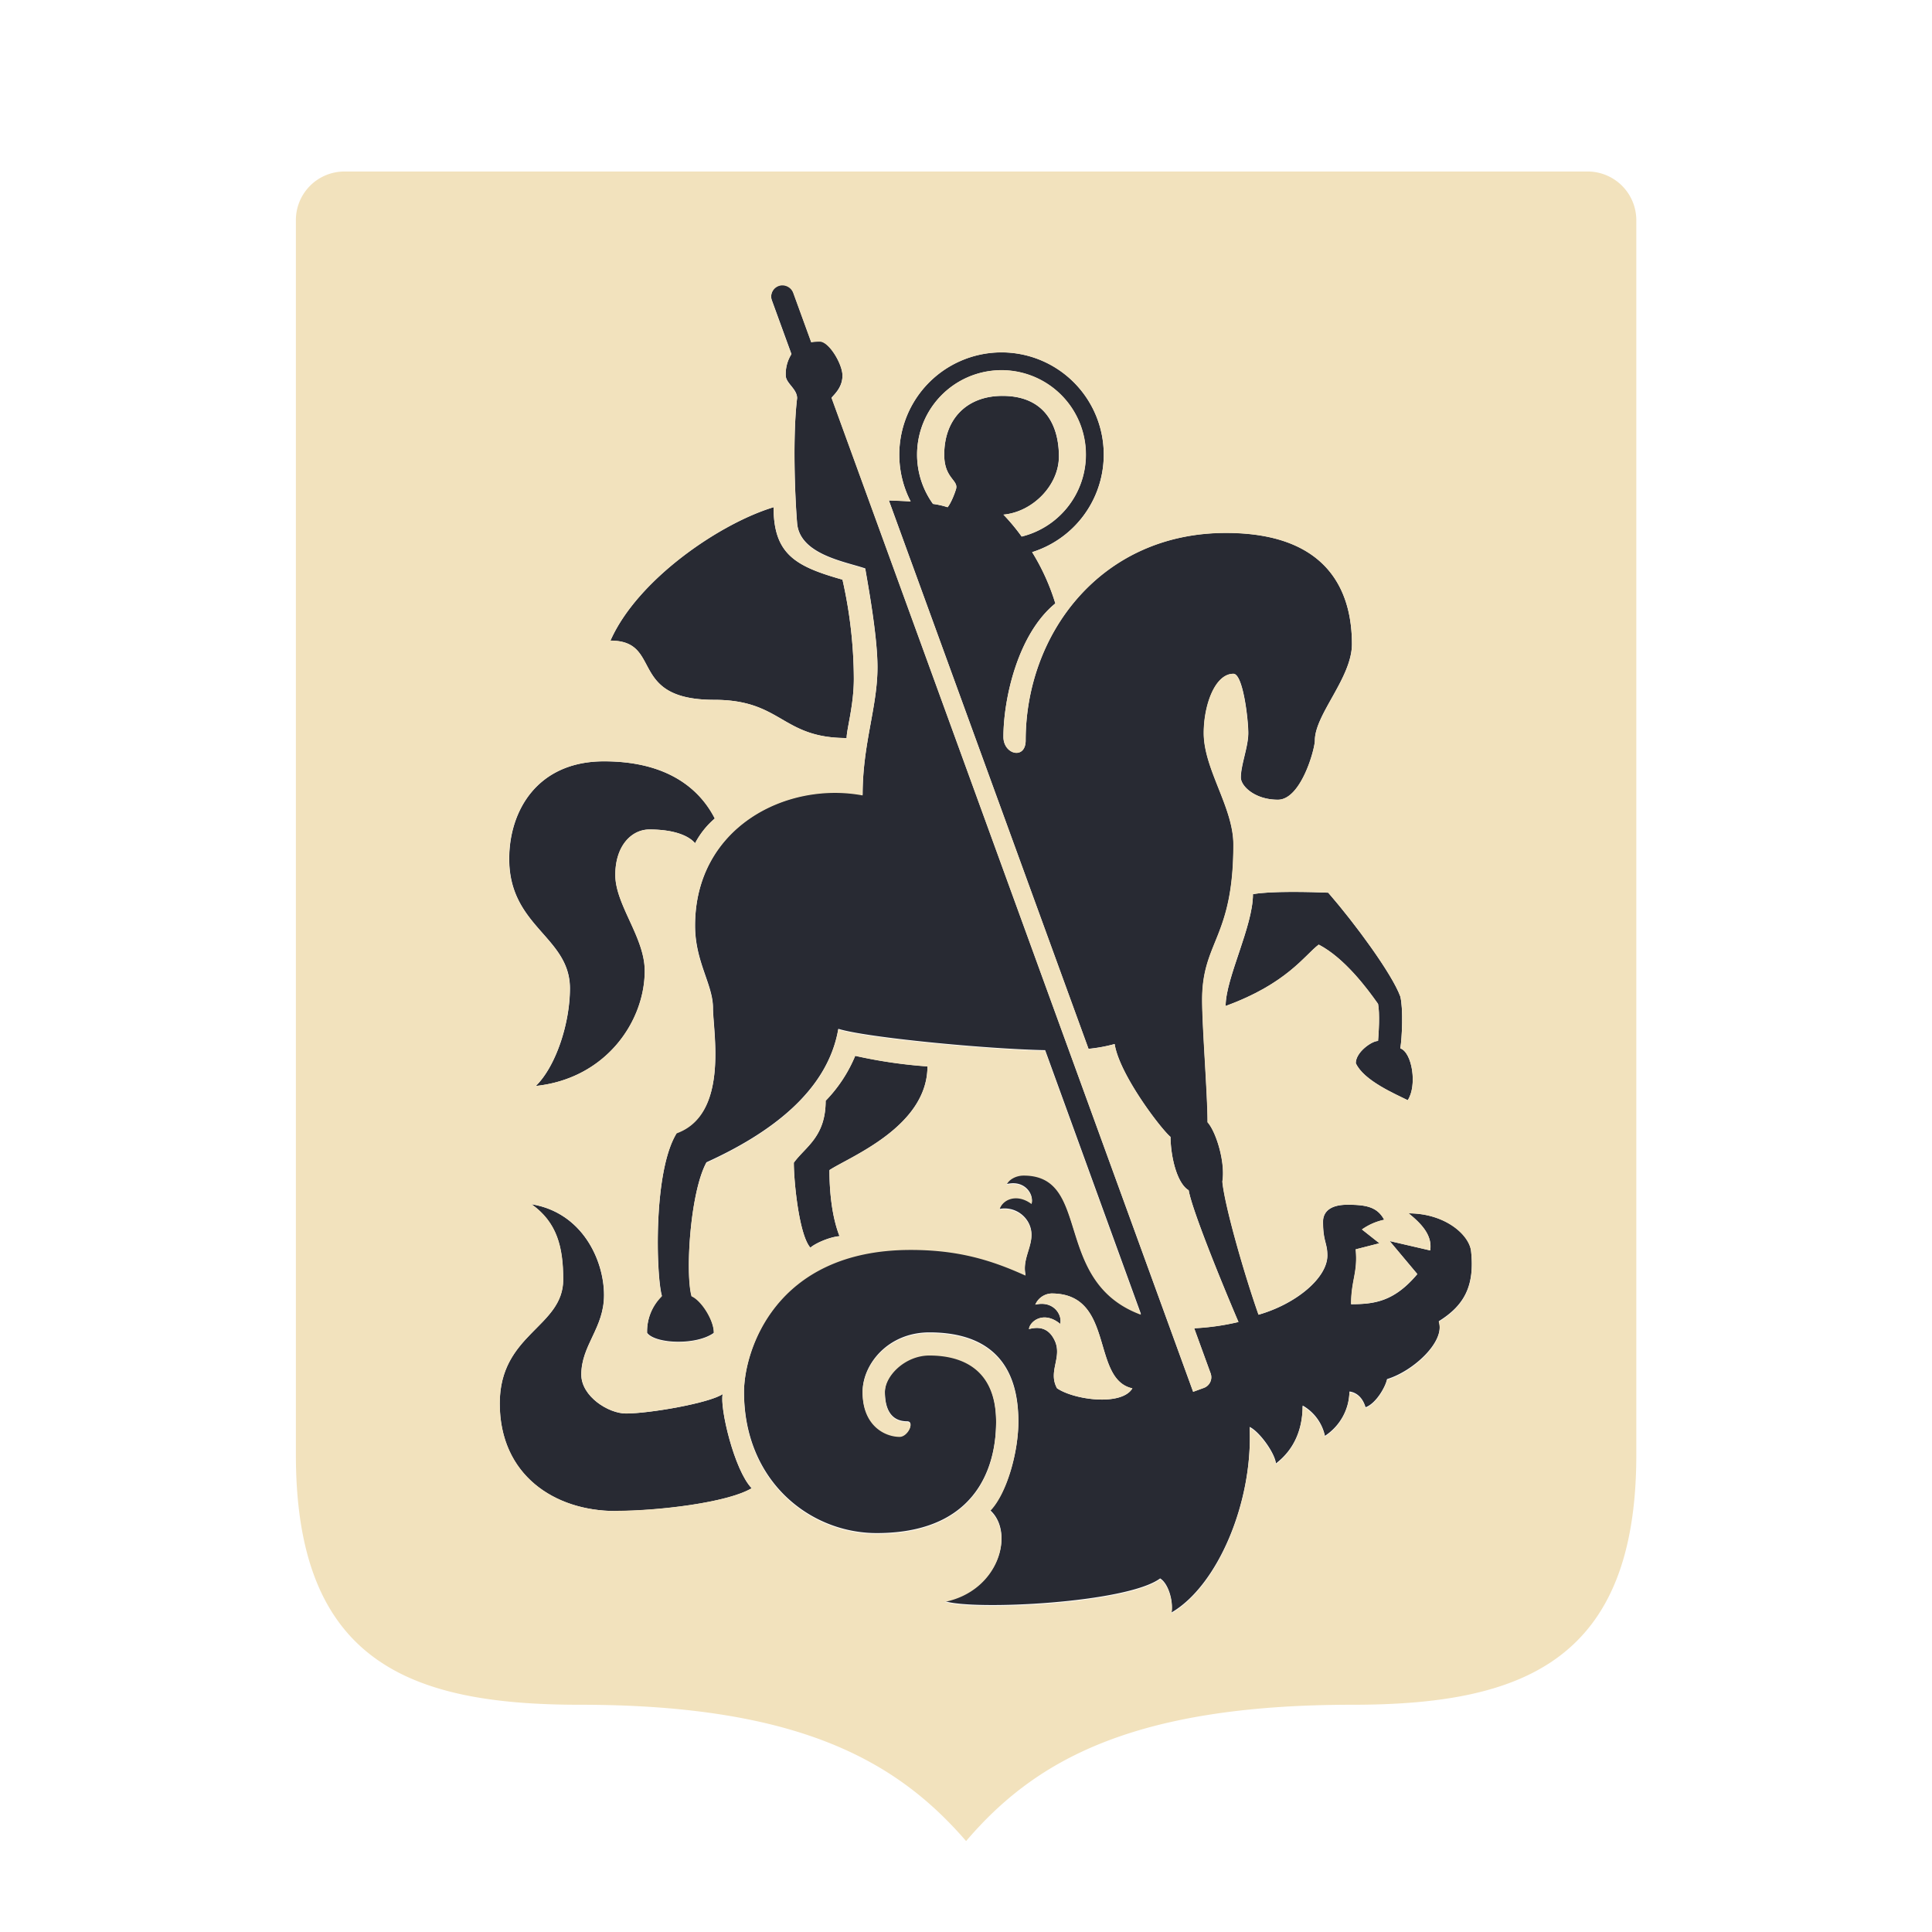 <?xml version="1.0" encoding="UTF-8"?> <svg xmlns="http://www.w3.org/2000/svg" id="Слой_1" data-name="Слой 1" viewBox="0 0 680.31 680.31"> <defs> <style> .cls-1 { fill: #282a33; } .cls-2 { fill: #f2e2bd; } </style> </defs> <path class="cls-1" d="M441.2,314.86c0,11.41-9.62,29.55-9.62,39.37,21.61-7.86,27.95-18,32.78-21.6,9.22,4.78,17.28,15.75,20.89,20.87.65,3.46.27,9.95,0,13.05-2.22,0-7.84,3.94-7.84,7.82,2.82,6.21,14.12,10.93,18.28,13.05,3.43-5.14,1.59-16.84-2.61-18.27.62-3.46,1.08-14.06,0-18.26C490.21,342.94,477,325,467.7,314.34,461.66,314.07,447.49,313.71,441.2,314.86Z"></path> <path class="cls-1" d="M251.51,246.43c23.86,0,23.62,13.45,46.61,13.45,0-3.13,2.54-11.48,2.54-20.88a160.44,160.44,0,0,0-4-34.89c-16.39-4.64-24.26-8.82-24.26-25.51-18.71,5.64-47.89,25.34-57.45,47C233.63,225.56,220.75,246.43,251.51,246.43Z"></path> <path class="cls-1" d="M254.47,490.9c-4.77,3.21-25.84,6.84-34.05,6.84-6.23,0-15.74-6.06-15.74-13.69,0-10.39,8-16.38,8-28,0-12.32-7.66-29.11-25.55-32,8.94,6.34,11.17,15,11.17,26.52,0,16.87-22.34,19-22.34,43.65,0,25.23,19.33,37.84,40.71,37.84,15.2,0,39.55-2.94,48-8C258.48,517.56,253.37,495.57,254.47,490.9Z"></path> <path class="cls-1" d="M326.58,375.49a171.39,171.39,0,0,1-25.44-3.73,50.16,50.16,0,0,1-10.41,15.82c0,12.79-7.2,16.23-11.21,21.82,0,6.56,1.82,25.41,5.84,29.92,1.69-1.53,6.76-3.76,10.25-4.05-2.77-7.09-3.54-16.13-3.54-23.26C299,407.41,326.58,396.78,326.58,375.49Z"></path> <path class="cls-1" d="M496,427.23c4.66,3.75,8.4,7.8,7.6,13.06L489.33,437l9.77,11.64c-8.1,9.64-15,10.61-23.31,10.61,0-8.5,2.43-11.18,1.61-19.31l8.36-2.14-6.15-4.86a20.89,20.89,0,0,1,7.83-3.42c-2.43-4.5-6.27-5.29-12.93-5.29s-8.62,2.93-8.62,6c0,6.88,1.53,7.48,1.53,11.85,0,7.91-11,17.08-24.23,20.87-5.18-14.72-12-38.7-12.73-46.89,1.11-6.85-2.25-17.56-5.22-20.87,0-9.7-1.9-33.31-1.9-43.14,0-20.62,11-21.69,11-54.64,0-13.11-10.44-26.5-10.44-39.28,0-9.94,4-20.87,10.44-20.87,3.37,0,5.23,16,5.23,20.87s-2.62,11.19-2.62,15.66c0,3,4.91,7.82,13.06,7.82S463,263.77,463,260.69c0-9.14,13.05-22.07,13.05-33.91,0-16.19-6.36-39.14-44.39-39.14-44.15,0-70.5,35.68-70.5,73.05,0,6.92-7.83,5-7.83-1.22,0-13.24,5-36.16,18.28-47a77,77,0,0,0-8.17-18.06,36,36,0,1,0-42.78-17.85c-2.18-.15-5.44-.27-7.67-.36l70.3,193.11a54.43,54.43,0,0,0,9.2-1.69c1.66,10.75,16.39,30,19.67,32.7.08,7.23,2.33,16.41,6.4,18.79,1.06,6.49,11.09,31.32,17.53,46.38a84.5,84.5,0,0,1-15.59,2.21l5.78,15.88a4,4,0,0,1-2.39,5.12l-3.76,1.37L292.81,140c1.33-1.48,3.85-3.87,3.85-7.84s-4.72-12-8-12a17.4,17.4,0,0,0-3,.26l-6.34-17.44a4,4,0,1,0-7.52,2.74l6.89,18.92a13.15,13.15,0,0,0-2,7.52c0,2.77,4,4.72,4,8-1.57,13-.83,33.78,0,44,.91,11.12,17,13.58,24,16,.71,4.43,4.3,23.27,4.3,34.72,0,14.12-5.23,26.82-5.23,45-26.88-4.95-59,11.33-59,46,0,12.8,6.31,20.77,6.31,29s5.72,37.3-12.76,44c-8.51,13.73-7.17,51-5.22,57.39a17.57,17.57,0,0,0-5.22,13.05c2.87,3.88,17.32,4.49,23.5,0,.11-4.38-4.33-11.53-7.84-13.05-2.2-7.71-.59-36.26,5.23-47,21.79-9.92,42.58-24.63,46.44-47,9.41,3,51.65,7.1,72.83,7.52l33.73,92.89c-31.37-11.64-17.12-49-41.27-49-2.9,0-5.37,1.57-6,3.26,6.27-1.55,9.59,3.44,8.77,6.76-5.4-4-10.42-1.32-11.29,2a9.51,9.51,0,0,1,10.33,5.1c3.07,6.31-2.69,11.35-1.15,18.11-12.18-5.56-23.91-9.05-40.46-9.05-48,0-58.7,36-58.7,50.22,0,31.52,23.26,49.76,46.7,49.76,39.82,0,42.08-30,42.08-39.32,0-20.26-14-23.48-23.5-23.48-8.52,0-15.67,7.06-15.67,13s2.06,10.44,7.83,10.44c2.78,0,.22,5.21-2.61,5.21-5.15,0-13.06-3.86-13.06-15.65,0-9.63,8.89-20.87,23.51-20.87,16.16,0,31.33,6.49,31.33,31.31,0,11-4.18,25.45-9.92,31.32,8.71,7.86,3,28.15-16,32,10.16,3.31,64.2.69,75.84-8,3,1.87,4.7,8.2,4,12,16.12-9.39,28.74-38.68,27.52-65.35,3.49,1.69,8.84,9.13,9.26,12.85,6.72-5.13,9.4-12.55,9.4-20.38a16.19,16.19,0,0,1,7.85,10.68,19.1,19.1,0,0,0,8.63-15.61c2,.22,4.5,1.61,5.67,5.54,3.59-1.27,6.95-7,7.57-9.92,9.14-2.75,20.63-13.2,18.22-20.38,8.85-5.52,12.73-12.31,11.35-24.84C517.32,434.71,508.79,427.23,496,427.23ZM332.48,160.12c0,8.29,5,8.88,4.18,12-.32,1.25-1.73,5-3,6.49a28.8,28.8,0,0,0-5.14-1.16,29.71,29.71,0,1,1,31.23,11.49,71,71,0,0,0-6.42-7.72c10.22-.93,19.53-10.25,19.53-20.51s-4.47-21.3-19.87-21.3C340.47,139.4,332.48,147.5,332.48,160.12Zm39.73,328.73c-3.28-5.9,1.91-10.87-.79-16.73-2.51-5.43-6.74-4.69-9.1-4.13.27-2.64,5.12-6.64,11-1.81.82-3.32-2.5-8.32-8.77-6.77a6.48,6.48,0,0,1,5.72-3.94c22.42,0,13.78,30.18,28.46,33.43C395,495.18,378.29,493,372.21,488.85Z"></path> <path class="cls-1" d="M188.68,382.4c24.73-2.62,38.36-22.76,38.36-40.55,0-11.79-10.36-23.23-10.36-33.77,0-10.36,5.78-16,12-16,9.09,0,14,2.37,16.09,4.84a29.51,29.51,0,0,1,6.94-8.71c-4.71-9.24-15.33-20.13-39-20.13-23.41,0-33.39,17.29-33.39,34.35,0,24,21.39,27.34,21.39,45.64C200.68,360.5,195.7,375.54,188.68,382.4Z"></path> <path class="cls-2" d="M121.3,60.39A17.11,17.11,0,0,0,104.19,77.5V512.29c0,72.77,39.87,88,100,88,77.4,0,111.78,20,136,48,23.91-28,58.11-48,136-48,59.67,0,100-15.21,100-88V77.55A17.16,17.16,0,0,0,559,60.39ZM493.08,369.16c4.2,1.43,6,13.12,2.61,18.26-4.16-2.12-15.46-6.83-18.28-13.05,0-3.88,5.62-7.82,7.83-7.82.27-3.1.66-9.59,0-13.05-3.6-5.12-11.67-16.09-20.88-20.87-4.83,3.56-11.17,13.75-32.78,21.6,0-9.82,9.62-28,9.62-39.36,6.29-1.16,20.46-.79,26.5-.53,9.26,10.64,22.51,28.6,25.38,36.55C494.16,355.1,493.7,365.69,493.08,369.16ZM272.4,178.6c0,16.69,7.87,20.87,24.26,25.51a160.44,160.44,0,0,1,4,34.89c0,9.4-2.54,17.75-2.54,20.88-23,0-22.75-13.45-46.61-13.45-30.76,0-17.88-20.87-36.55-20.87C224.51,203.94,253.69,184.24,272.4,178.6Zm-59.72,89.49c23.69,0,34.31,10.89,39,20.14a29.34,29.34,0,0,0-6.94,8.7c-2.1-2.47-7-4.84-16.09-4.84-6.21,0-12,5.63-12,16,0,10.54,10.36,22,10.36,33.77,0,17.79-13.63,37.92-38.36,40.54,7-6.85,12-21.9,12-34.32,0-18.3-21.39-21.66-21.39-45.64C179.29,285.38,189.27,268.09,212.68,268.09Zm4,264C195.29,532,176,519.43,176,494.2c0-24.68,22.34-26.78,22.34-43.65,0-11.51-2.23-20.18-11.17-26.52,17.89,2.91,25.55,19.69,25.55,32,0,11.62-8,17.61-8,28,0,7.63,9.51,13.69,15.74,13.69,8.21,0,29.28-3.63,34.05-6.84-1.11,4.67,4,26.66,10.2,33.14C256.22,529.1,231.87,532,216.68,532Zm289.94-66.58c2.41,7.18-9.08,17.63-18.22,20.37-.62,3-4,8.66-7.57,9.92-1.18-3.92-3.62-5.32-5.67-5.53a19.1,19.1,0,0,1-8.63,15.61,16.17,16.17,0,0,0-7.86-10.68c0,7.82-2.67,15.25-9.39,20.37-.42-3.71-5.77-11.16-9.26-12.84,1.22,26.66-11.4,56-27.52,65.35.7-3.79-1-10.13-4-12-11.64,8.69-65.68,11.31-75.84,8,19-3.85,24.7-24.13,16-32,5.74-5.87,9.92-20.35,9.92-31.33,0-24.81-15.17-31.3-31.33-31.3-14.62,0-23.51,11.23-23.51,20.87,0,11.79,7.9,15.65,13.06,15.65,2.83,0,5.39-5.22,2.61-5.22-5.77,0-7.83-4.6-7.83-10.43s7.14-13,15.67-13c9.46,0,23.5,3.22,23.5,23.48,0,9.36-2.26,39.32-42.08,39.32-23.44,0-46.7-18.24-46.7-49.75,0-14.24,10.68-50.23,58.7-50.23,16.55,0,28.27,3.5,40.45,9.05-1.53-6.75,4.23-11.79,1.16-18.1a9.5,9.5,0,0,0-10.33-5.11c.87-3.37,5.89-6,11.29-2,.82-3.32-2.5-8.32-8.77-6.77.64-1.68,3.11-3.25,6-3.25,24.15,0,9.89,37.38,41.27,49L368,370c-21.18-.41-63.43-4.5-72.83-7.51-3.86,22.33-24.65,37-46.44,47-5.82,10.69-7.44,39.24-5.23,47,3.51,1.51,8,8.66,7.84,13-6.18,4.5-20.63,3.89-23.5,0a17.53,17.53,0,0,1,5.22-13c-1.95-6.4-3.29-43.66,5.22-57.4,18.48-6.7,12.75-35.73,12.75-44s-6.3-16.24-6.3-29c0-34.71,32.11-51,59-46,0-18.23,5.24-30.93,5.24-45.06,0-11.44-3.59-30.28-4.3-34.72-7-2.41-23.09-4.88-24-16-.83-10.22-1.57-31,0-44,0-3.28-4-5.23-4-8a13.16,13.16,0,0,1,2-7.53l-6.88-18.92a4,4,0,0,1,3.19-5.33,4.11,4.11,0,0,1,4.38,2.74l6.29,17.29a17.43,17.43,0,0,1,3-.25c3.28,0,8,7.91,8,12s-2.52,6.36-3.85,7.83L420.15,490.11l3.76-1.37a4,4,0,0,0,2.39-5.13l-5.78-15.87a86.25,86.25,0,0,0,15.59-2.21c-6.44-15.06-16.48-39.9-17.53-46.38-4.07-2.39-6.32-11.56-6.4-18.8-3.28-2.68-18-21.94-19.67-32.69a54.43,54.43,0,0,1-9.2,1.69L313,176.24c2.23.08,5.49.2,7.67.36a36,36,0,1,1,42.78,17.85,76.65,76.65,0,0,1,8.17,18.06c-13.32,10.8-18.28,33.71-18.28,47,0,6.26,7.83,8.13,7.83,1.22,0-37.38,26.35-73.05,70.5-73.05,38,0,44.39,23,44.39,39.13,0,11.84-13.05,24.78-13.05,33.92,0,3.08-4.91,20.87-13.06,20.87s-13.06-4.84-13.06-7.83c0-4.46,2.62-10.74,2.62-15.65s-1.86-20.87-5.23-20.87c-6.46,0-10.44,10.93-10.44,20.87,0,12.77,10.44,26.16,10.44,39.28,0,32.95-11,34-11,54.64,0,9.82,1.91,33.44,1.9,43.13,3,3.32,6.33,14,5.22,20.88.73,8.19,7.55,32.17,12.73,46.88,13.19-3.79,24.23-12.95,24.23-20.86,0-4.38-1.53-5-1.53-11.86,0-3.05,2-6,8.62-6s10.5.79,12.93,5.29a20.89,20.89,0,0,0-7.83,3.42l6.15,4.86-8.36,2.14c.82,8.13-1.61,10.81-1.61,19.31,8.28,0,15.21-1,23.31-10.61L489.33,437l14.29,3.33c.8-5.26-2.94-9.31-7.6-13.06,12.77,0,21.3,7.48,22,13.39C519.35,453.14,515.47,459.93,506.62,465.46Zm-211-30.19c-3.49.29-8.56,2.52-10.25,4.05-4-4.51-5.84-23.36-5.84-29.92,4-5.59,11.21-9,11.21-21.82a50.33,50.33,0,0,0,10.41-15.82,171.17,171.17,0,0,0,25.44,3.73c0,21.29-27.63,31.92-34.52,36.52C292.07,419.14,292.83,428.18,295.61,435.27Z"></path> <path class="cls-2" d="M370.28,455.47a6.48,6.48,0,0,0-5.72,3.94c6.27-1.55,9.59,3.45,8.77,6.76-5.89-4.82-10.74-.82-11,1.82,2.36-.56,6.59-1.3,9.1,4.13,2.7,5.85-2.5,10.83.79,16.73,6.08,4.11,22.76,6.33,26.53,0C384.05,485.65,392.7,455.47,370.28,455.47Z"></path> <path class="cls-2" d="M372.89,160.7c0,10.27-9.32,19.58-19.54,20.51a71,71,0,0,1,6.42,7.72,29.73,29.73,0,1,0-31.22-11.49,28.87,28.87,0,0,1,5.13,1.16c1.25-1.45,2.66-5.24,3-6.49.79-3.11-4.18-3.7-4.18-12,0-12.62,8-20.72,20.53-20.72C368.41,139.4,372.89,150.43,372.89,160.7Z"></path> </svg> 